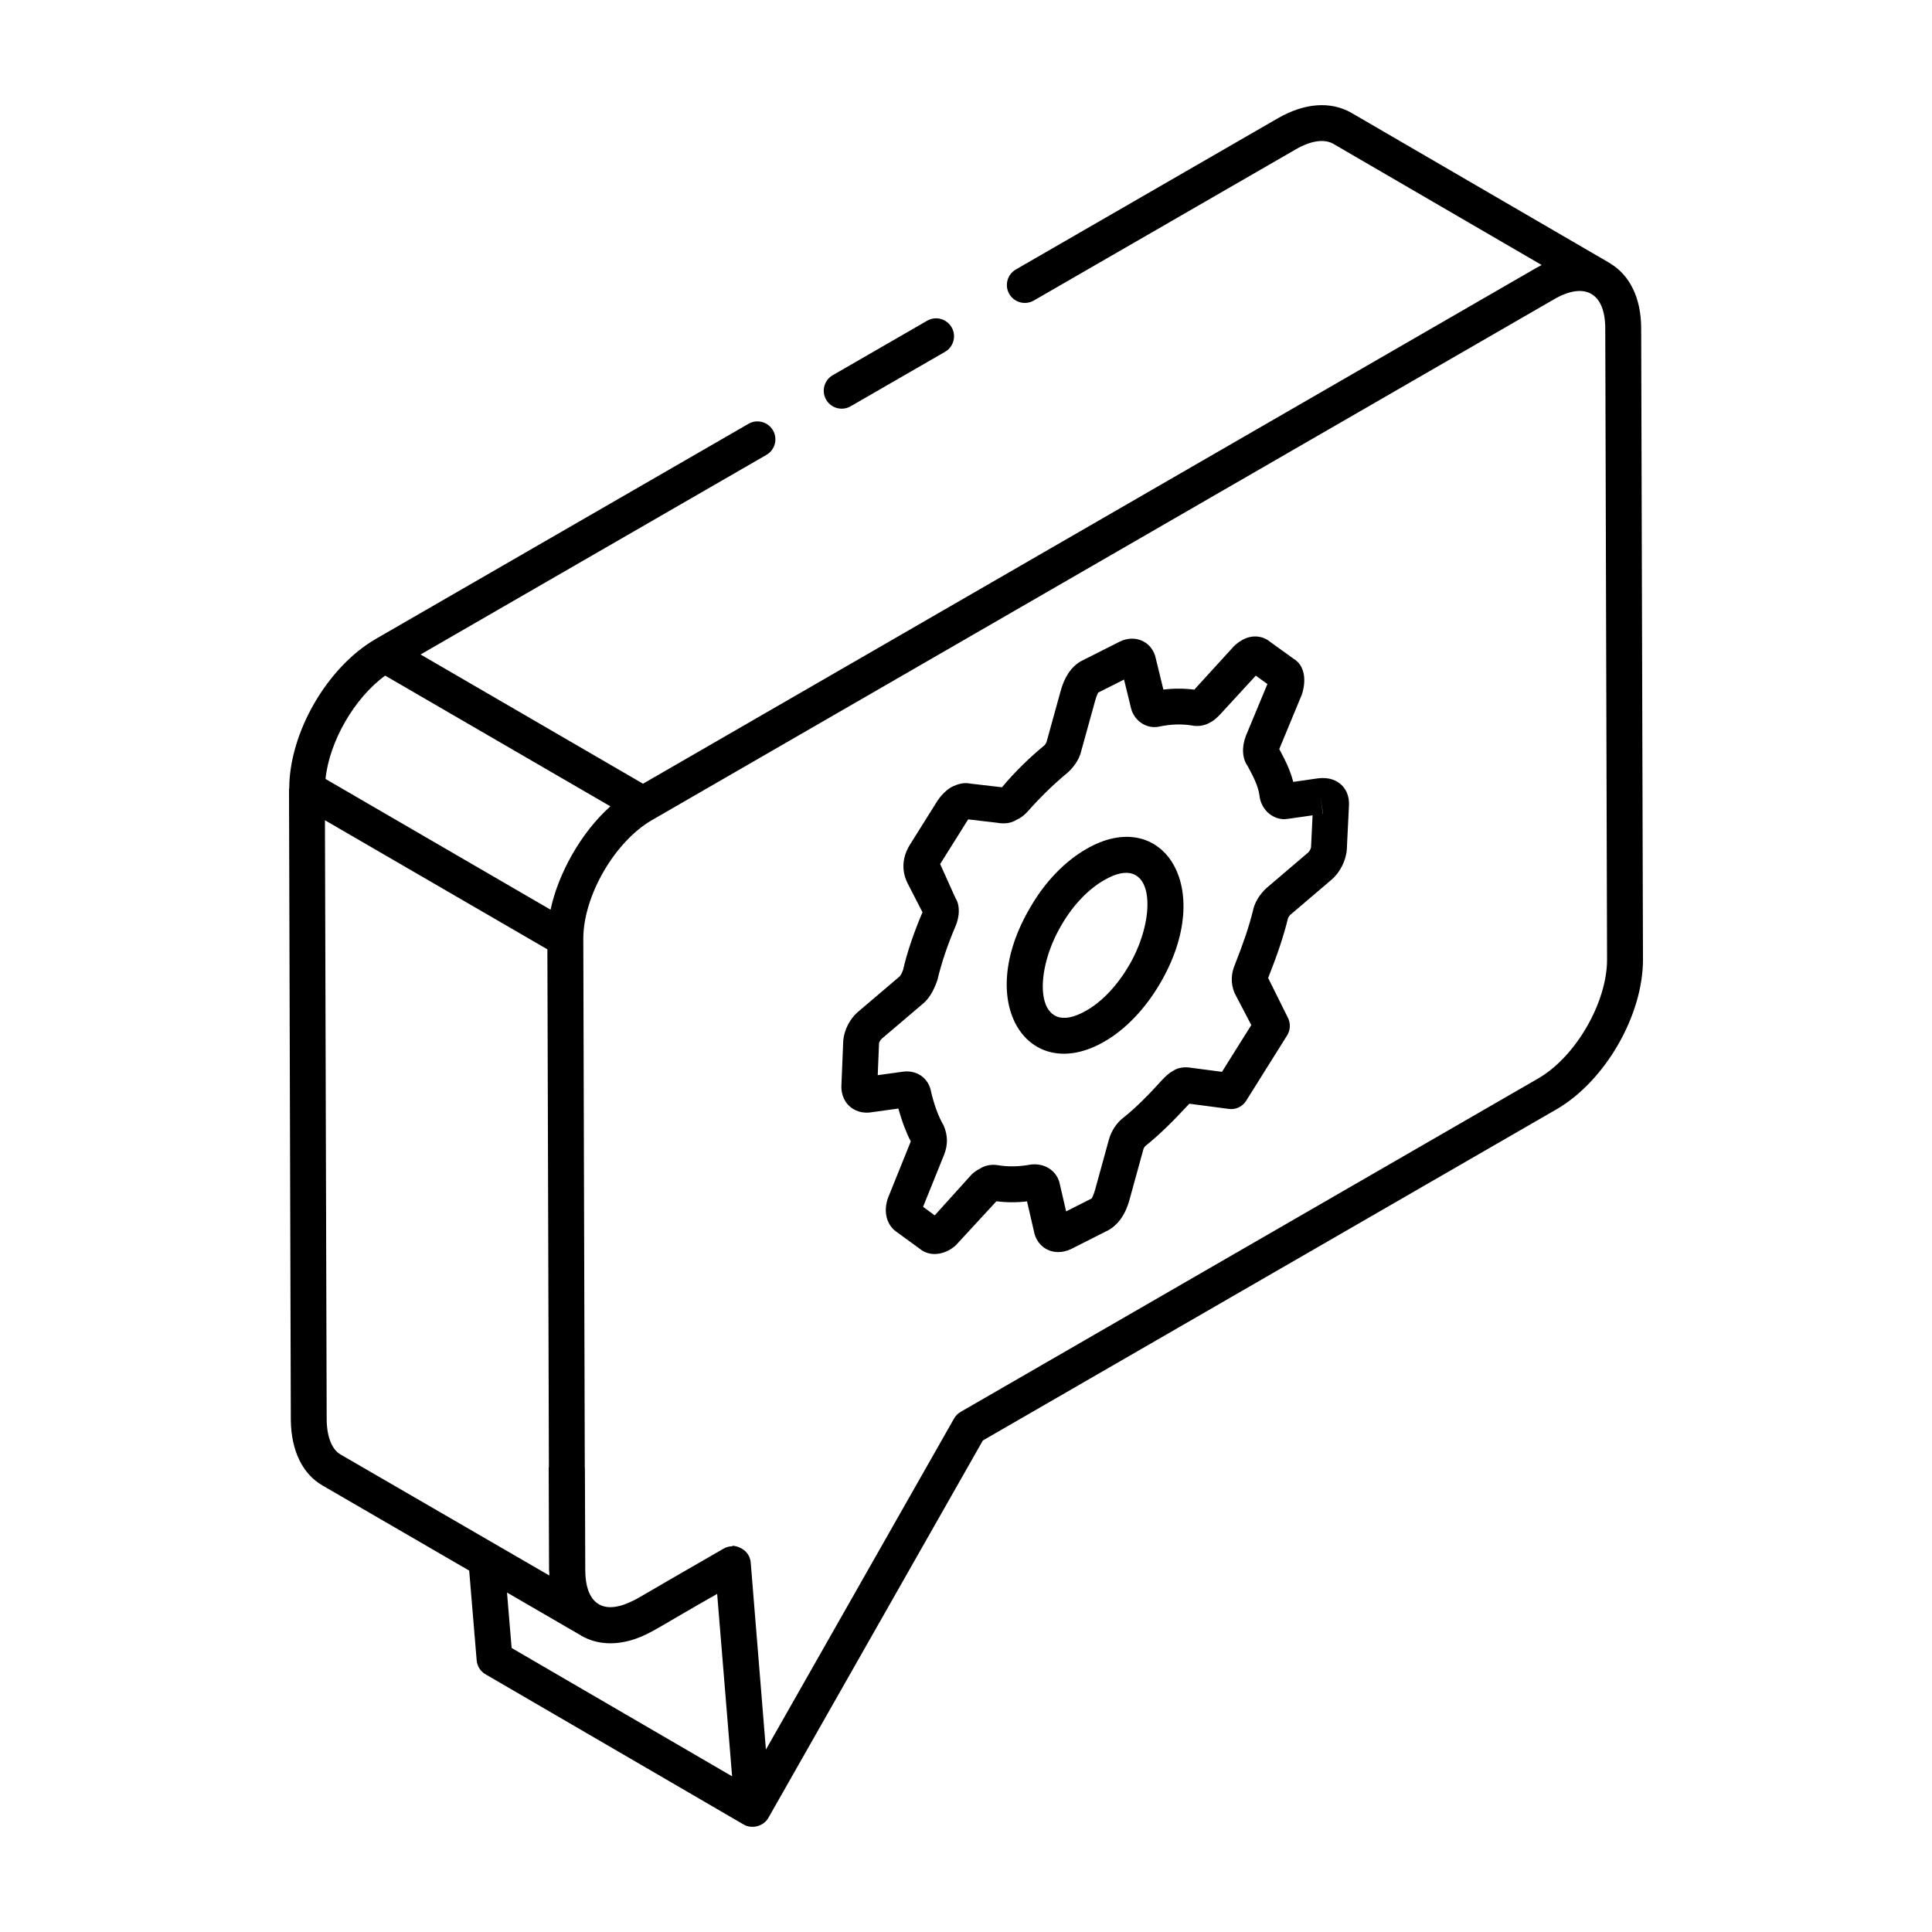 <?xml version="1.0" encoding="UTF-8"?>
<!-- Uploaded to: ICON Repo, www.iconrepo.com, Generator: ICON Repo Mixer Tools -->
<svg fill="#000000" width="800px" height="800px" version="1.1" viewBox="144 144 512 512" xmlns="http://www.w3.org/2000/svg">
 <g>
  <path d="m221.07 520.42c0.121 8.066 3.106 14.188 8.391 17.246l38.879 22.559 1.98 23.762c0.125 1.547 1.004 2.934 2.344 3.715l68.445 39.832c2.137 1.246 5.246 0.461 6.516-1.781 29.105-51.211 28.406-49.98 56.84-100.01l151.98-87.742c12.918-7.457 23.004-24.934 22.961-39.781l-0.477-167.23c-0.023-7.969-2.973-14.059-8.273-17.215-0.023-0.016-0.039-0.043-0.062-0.055-0.012-0.008-0.02-0.012-0.031-0.02-0.031-0.02-0.051-0.047-0.082-0.066-0.023-0.016-0.055-0.016-0.078-0.031l-68.359-39.754c-5.481-3.082-12.355-2.559-19.375 1.48l-69.457 40.086c-2.273 1.312-3.055 4.219-1.742 6.492 1.312 2.266 4.223 3.043 6.492 1.742l69.457-40.086c3.977-2.301 7.523-2.809 9.895-1.465l55.25 32.133c-0.508 0.254-1.016 0.527-1.527 0.82l-236.63 136.64c-0.953-0.555-62.902-36.539-58.953-34.246l91.656-52.898c2.273-1.312 3.055-4.219 1.742-6.492-1.316-2.273-4.238-3.059-6.492-1.742l-98.758 57h-0.004c-0.004 0.004-0.012 0.008-0.016 0.012l-0.02 0.012c-0.004 0-0.004 0.004-0.008 0.008-12.84 7.438-22.859 24.766-22.902 39.559-0.004 0.074-0.059 0.137-0.059 0.215zm9.504-0.086-0.461-158.96c0.953 0.555 62.898 36.504 58.949 34.211l0.398 137.2c-0.004 0.062-0.051 0.105-0.051 0.168l0.094 27.168c0 0.215 0.047 0.41 0.055 0.621 0.008 0.262 0.008 0.527 0.02 0.785-0.961-0.559-58.98-34.188-55.355-32.086-2.25-1.301-3.582-4.641-3.648-9.105zm49.012 60.398-1.223-14.691 19.543 11.34c0.035 0.02 0.062 0.059 0.098 0.078 4.117 2.371 9.047 2.652 14.242 0.906 4.227-1.406 7.004-3.594 21.809-11.965l3.961 48.34zm272.1-150.96-153.1 88.387c-0.734 0.422-1.336 1.035-1.754 1.77l-49.859 87.727-4.023-49.531c-0.371-4.461-5.754-4.742-4.801-4.352-0.816 0.004-1.629 0.195-2.356 0.613-25.562 14.672-21.801 12.781-24.848 14.203-7.801 3.578-11.844-0.355-11.844-8.492l-0.098-27.094c0-0.039-0.023-0.078-0.027-0.117l-0.395-140.04c-0.031-11.367 8.305-25.801 18.203-31.516l239.04-138.01c8.172-4.734 13.555-1.715 13.586 7.699l0.477 167.23c0.035 11.367-8.305 25.805-18.207 31.523zm-305.62-106.73c0.949 0.551 63.68 36.961 59.688 34.645-7.949 7.098-13.895 18.074-15.844 27.391-0.949-0.551-63.637-36.965-59.648-34.648 1.023-9.957 7.664-21.465 15.805-27.387z"/>
  <path d="m389.7 229-25.02 14.434c-2.273 1.312-3.055 4.219-1.742 6.492 1.328 2.289 4.242 3.043 6.492 1.742l25.02-14.434c2.273-1.312 3.055-4.219 1.742-6.492-1.316-2.281-4.227-3.062-6.492-1.742z"/>
  <path d="m431.81 369.04c-5.629 3.238-10.848 8.656-14.656 15.219-15.402 25.914-0.477 47.328 19.496 35.781 5.519-3.148 10.73-8.555 14.676-15.238 15.27-25.895 0.504-47.473-19.516-35.762zm11.324 30.938c-3.113 5.273-7.086 9.469-11.223 11.82-13.395 7.754-14.547-9.293-6.566-22.719 3.016-5.188 6.996-9.375 11.234-11.812 13.332-7.789 14.473 9.281 6.555 22.711z"/>
  <path d="m493.29 350.27c-0.02 0-0.043 0.004-0.059 0.004l-6.508 0.934c-0.859-3.356-2.324-6.113-3.652-8.598-0.016-0.027-0.031-0.059-0.051-0.102l6.008-14.496c1.352-4.266 0.434-7.848-2.117-9.367l-6.285-4.527c-2.129-1.805-5.188-1.926-7.699-0.348-0.992 0.594-1.848 1.332-2.484 2.098l-9.938 10.895c-2.68-0.348-5.426-0.352-8.195-0.016l-2.004-8.219c-0.41-2.07-1.676-3.758-3.469-4.637-1.879-0.91-4.121-0.855-6.184 0.188l-10.199 5.152c-2.598 1.488-4.438 4.266-5.449 8.172l-3.668 13.266c-0.047 0.168-0.328 0.641-0.57 0.863-3.988 3.289-7.906 7.109-11.234 11.105l-8.434-0.98c-1.508-0.305-3.043-0.047-5.086 0.996-1.328 0.828-2.582 2.066-3.606 3.606l-7.344 11.723c-1.977 3.234-2.18 6.789-0.559 10.059l3.965 7.715c-0.004 0.008-0.016 0.023-0.02 0.039-2.34 5.5-4.117 10.809-5.129 15.262-0.375 1.039-0.742 1.551-0.895 1.695l-10.727 9.129c-2.426 1.953-4.051 5.047-4.238 8.164l-0.469 11.414c-0.18 3.137 1.281 4.934 2.172 5.727 1.105 0.988 3.086 2.07 6.07 1.531l6.848-0.945c0.992 3.606 2.195 6.641 3.289 8.711l-5.723 14.188c-1.711 3.844-0.91 7.789 1.906 9.75l6.91 5.039c2.258 1.305 4.871 1.055 7.176-0.23 0.699-0.422 1.625-1.051 2.316-1.93l10.109-10.957c2.66 0.344 5.418 0.348 8.105 0.031l2.027 8.754c1.188 3.828 5.219 5.926 9.633 3.891l9.988-5.055c1.816-1.031 4.258-3.289 5.559-8.188l3.617-13.145c0.121-0.449 0.387-0.812 0.66-1.027 3.379-2.707 6.832-6.043 11.539-11.113l10.426 1.375c1.898 0.27 3.668-0.613 4.652-2.188l10.828-17.285c0.895-1.43 0.965-3.227 0.188-4.727l-5.211-10.488c2.496-6.305 4.113-11.148 5.262-15.848 0.047-0.168 0.324-0.637 0.621-0.906l10.906-9.297c2.25-1.902 3.879-5.121 4.059-8.055l0.566-11.547c0.168-2.879-1.027-4.629-2.055-5.582-1.07-0.984-3.008-2.082-6.148-1.672zm-1.852 18.277c-0.039 0.352-0.434 1.094-0.715 1.34l-11.016 9.391c-0.883 0.789-3.004 2.965-3.625 5.918-1.016 4.133-2.512 8.602-4.789 14.355-1.066 2.484-1.184 5.023-0.129 7.594l4.441 8.508-7.766 12.395-8.281-1.09c-1.82-0.312-3.594 0.066-4.641 0.812-1.051 0.523-1.828 1.301-2.734 2.203-4.152 4.594-7.379 7.742-10.289 10.078-1.922 1.402-3.406 3.633-4.062 6.094l-3.617 13.145c-0.434 1.602-0.961 2.301-0.883 2.301l-6.797 3.434-1.801-7.766c-0.918-3.098-3.902-5.047-7.504-4.652-3.137 0.586-6.074 0.645-8.824 0.172-1.766-0.293-3.602 0.152-4.691 0.918-1.156 0.582-2.078 1.305-2.633 2.004l-9.371 10.383-3.086-2.266 5.606-13.887c0.961-2.547 1.012-4.922-0.168-7.703-1.355-2.289-2.484-5.352-3.309-8.883-0.637-3.5-3.531-5.731-7.223-5.371l-6.922 0.957 0.344-8.406c0.02-0.281 0.328-0.938 0.809-1.324l10.75-9.148c1.57-1.277 2.832-3.223 3.906-6.305 1.043-4.445 2.648-9.238 4.773-14.219 1.23-2.867 1.176-5.723 0.055-7.457l-4.098-9.094 7.426-11.836 7.547 0.883c2.176 0.414 4.09 0.039 5.188-0.738 1.375-0.551 2.289-1.465 2.934-2.121 3.41-3.867 6.973-7.34 10.723-10.438 0.879-0.789 2.988-2.953 3.594-5.785l3.625-13.094c0.473-1.824 0.969-2.406 0.809-2.285l6.887-3.473 1.746 7.133c0.648 3.551 4.035 6.117 7.648 5.316 3.008-0.637 5.969-0.715 8.652-0.27 1.141 0.223 2.941 0.25 4.75-0.793 1.07-0.535 1.816-1.281 2.617-2.09l9.504-10.336 3.082 2.223-5.727 13.777c-1.156 3.082-0.918 6.043 0.523 8.02 1.449 2.715 2.695 5.062 3.082 7.621 0.164 1.977 1.184 3.871 2.734 5.059 1.449 1.109 3.207 1.535 4.766 1.258l6.59-0.941zm3.137-8.867-0.672-4.703 0.719 4.703c-0.016-0.008-0.027-0.004-0.047 0z"/>
 </g>
</svg>